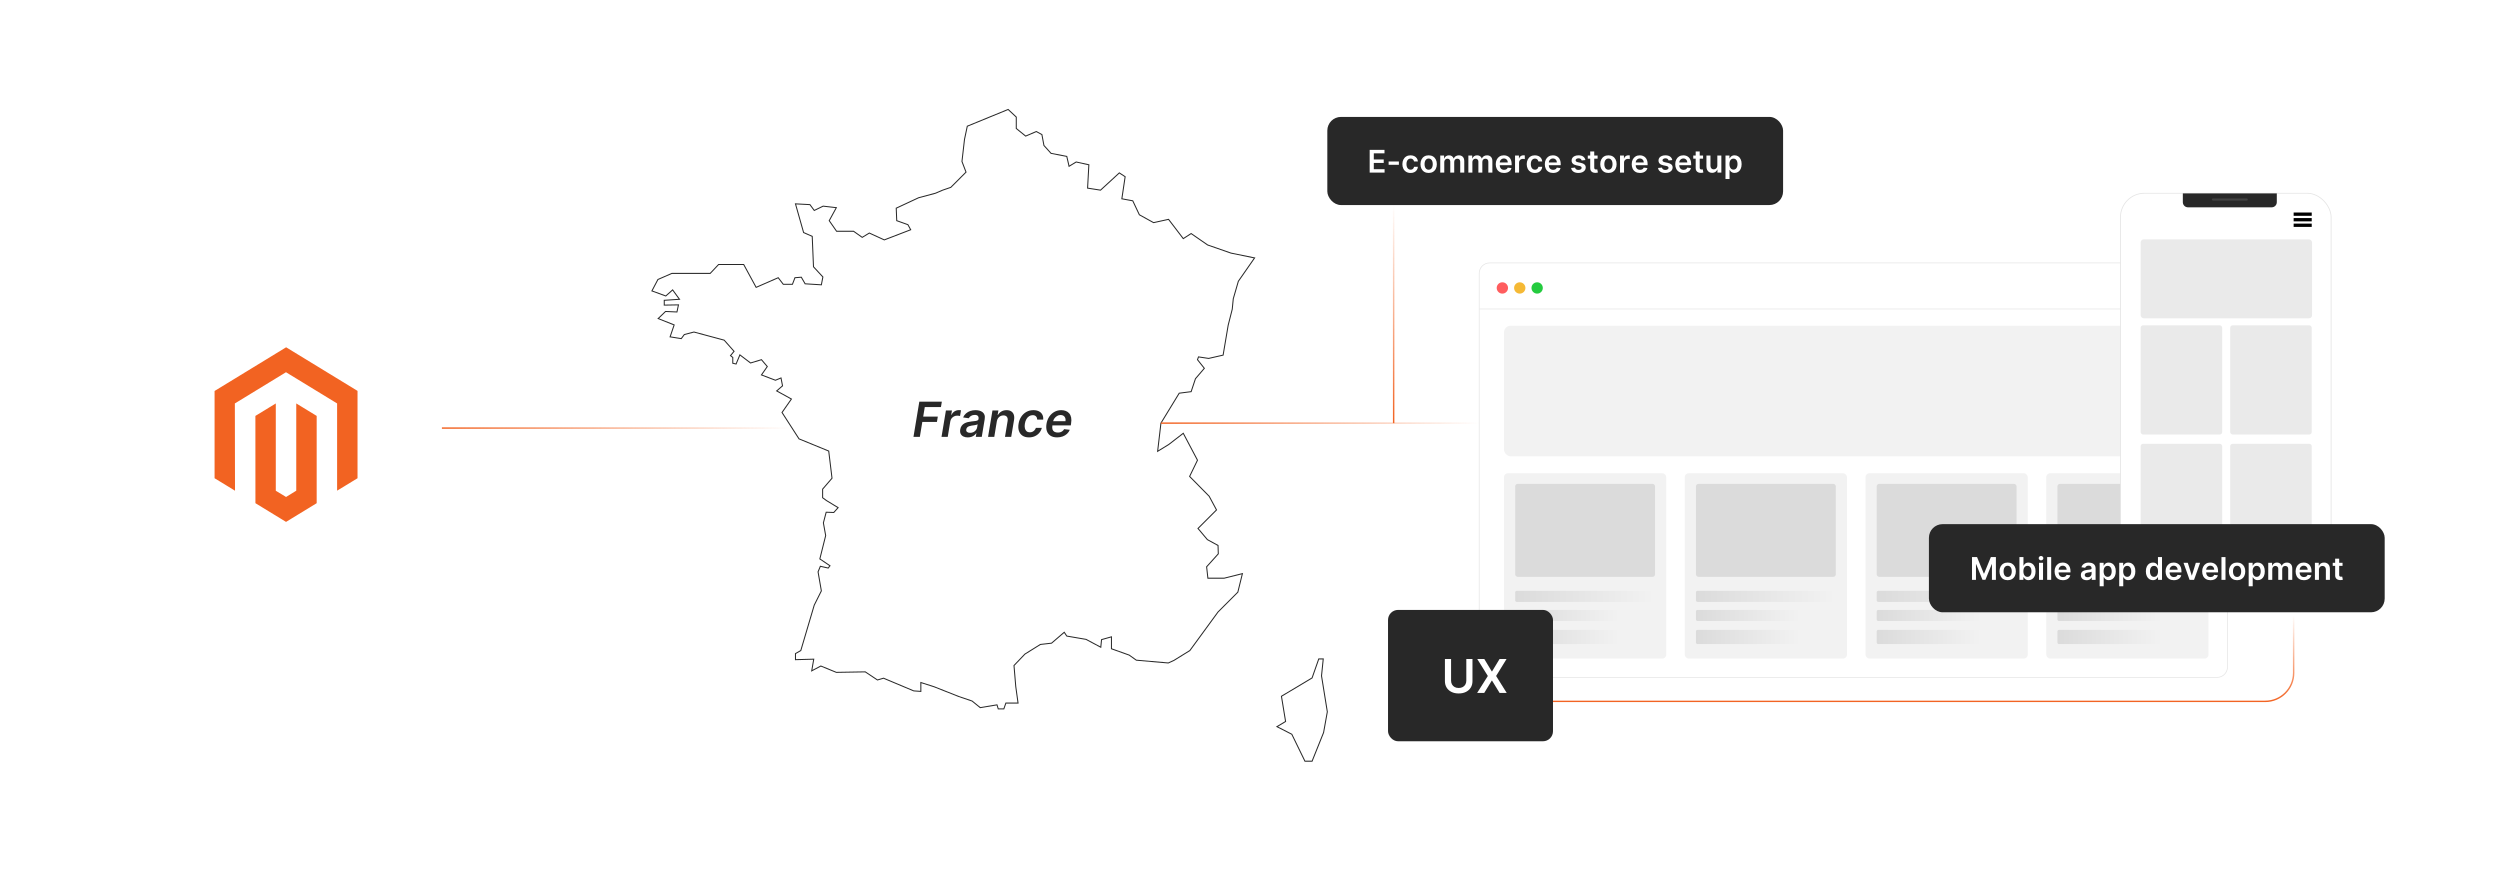 <?xml version="1.0" encoding="UTF-8"?><svg id="a" xmlns="http://www.w3.org/2000/svg" xmlns:xlink="http://www.w3.org/1999/xlink" viewBox="0 0 860 300"><defs><linearGradient id="b" x1="653.038" y1="241.519" x2="653.038" y2="211.723" gradientUnits="userSpaceOnUse"><stop offset="0" stop-color="#f26322"/><stop offset="1" stop-color="#f26322" stop-opacity="0"/></linearGradient><filter id="c" x="32.878" y="84.238" width="131.04" height="131.04" filterUnits="userSpaceOnUse"><feOffset dx="0" dy="0"/><feGaussianBlur result="d" stdDeviation="3.921"/><feFlood flood-color="#f26322" flood-opacity=".3"/><feComposite in2="d" operator="in"/><feComposite in="SourceGraphic"/></filter><filter id="e" x="449.683" y="33.283" width="170.64" height="44.16" filterUnits="userSpaceOnUse"><feOffset dx="0" dy="0"/><feGaussianBlur result="f" stdDeviation="2.265"/><feFlood flood-color="#f26322" flood-opacity=".2"/><feComposite in2="f" operator="in"/><feComposite in="SourceGraphic"/></filter><filter id="g" x="215.808" y="29.328" width="249.36" height="240.96" filterUnits="userSpaceOnUse"><feOffset dx="0" dy="0"/><feGaussianBlur result="h" stdDeviation="2.704"/><feFlood flood-color="#f26322" flood-opacity=".3"/><feComposite in2="h" operator="in"/><feComposite in="SourceGraphic"/></filter><linearGradient id="i" x1="152.016" y1="147.26" x2="272.473" y2="147.26" xlink:href="#b"/><filter id="j" x="502.382" y="84.062" width="270.48" height="155.52" filterUnits="userSpaceOnUse"><feOffset dx="0" dy="0"/><feGaussianBlur result="k" stdDeviation="2.059"/><feFlood flood-color="#f26322" flood-opacity=".3"/><feComposite in2="k" operator="in"/><feComposite in="SourceGraphic"/></filter><linearGradient id="l" x1="521.223" y1="205.153" x2="568.961" y2="205.153" gradientUnits="userSpaceOnUse"><stop offset="0" stop-color="#dbdbdb"/><stop offset="1" stop-color="#f2f2f2"/></linearGradient><linearGradient id="m" y1="211.723" x2="557.161" y2="211.723" xlink:href="#l"/><linearGradient id="n" y1="219.118" x2="557.161" y2="219.118" xlink:href="#l"/><linearGradient id="o" x1="583.401" x2="631.139" xlink:href="#l"/><linearGradient id="p" x1="583.401" y1="211.723" x2="619.339" y2="211.723" xlink:href="#l"/><linearGradient id="q" x1="583.401" y1="219.118" x2="619.339" y2="219.118" xlink:href="#l"/><linearGradient id="r" x1="645.58" x2="693.318" xlink:href="#l"/><linearGradient id="s" x1="645.58" y1="211.723" x2="681.517" y2="211.723" xlink:href="#l"/><linearGradient id="t" x1="645.58" y1="219.118" x2="681.517" y2="219.118" xlink:href="#l"/><linearGradient id="u" x1="707.758" x2="755.496" xlink:href="#l"/><linearGradient id="v" x1="707.758" y1="211.723" x2="743.695" y2="211.723" xlink:href="#l"/><linearGradient id="w" x1="707.758" y1="219.118" x2="743.695" y2="219.118" xlink:href="#l"/><filter id="x" x="719.908" y="57.028" width="91.44" height="159.6" filterUnits="userSpaceOnUse"><feOffset dx="0" dy="0"/><feGaussianBlur result="y" stdDeviation="3.071"/><feFlood flood-color="#f26322" flood-opacity=".3"/><feComposite in2="y" operator="in"/><feComposite in="SourceGraphic"/></filter><filter id="z" x="656.563" y="173.443" width="170.88" height="44.16" filterUnits="userSpaceOnUse"><feOffset dx="0" dy="0"/><feGaussianBlur result="aa" stdDeviation="2.265"/><feFlood flood-color="#f26322" flood-opacity=".2"/><feComposite in2="aa" operator="in"/><feComposite in="SourceGraphic"/></filter><filter id="ab" x="472.368" y="204.768" width="66.96" height="55.44" filterUnits="userSpaceOnUse"><feOffset dx="0" dy="0"/><feGaussianBlur result="ac" stdDeviation="1.664"/><feFlood flood-color="#f26322" flood-opacity=".2"/><feComposite in2="ac" operator="in"/><feComposite in="SourceGraphic"/></filter><linearGradient id="ad" x1="399.361" y1="145.559" x2="508.85" y2="145.559" xlink:href="#b"/><linearGradient id="ae" x1="479.417" y1="145.559" x2="479.417" y2="70.537" xlink:href="#b"/></defs><path d="M789.012,211.723v19.774c0,5.397-4.375,9.773-9.773,9.773h-262.426" fill="none" stroke="url(#b)" stroke-miterlimit="10" stroke-width=".5"/><rect x="44.788" y="96.138" width="107.228" height="107.228" rx="7.589" ry="7.589" fill="#fff" filter="url(#c)"/><polygon points="98.427 119.466 73.815 134.494 73.815 164.51 80.841 168.806 80.791 138.784 98.377 128.046 115.963 138.784 115.963 168.793 122.989 164.51 122.989 134.468 98.427 119.466" fill="#f26322"/><polygon points="101.912 168.799 98.402 170.957 94.874 168.819 94.874 138.784 87.854 143.074 87.867 173.096 98.396 179.53 108.938 173.096 108.938 143.074 101.912 138.784 101.912 168.799" fill="#f26322"/><rect x="456.599" y="40.216" width="156.784" height="30.321" rx="4.707" ry="4.707" fill="#282828" filter="url(#e)"/><path d="M471.168,59.383v-7.836h5.097v1.19h-3.677v2.127h3.413v1.19h-3.413v2.139h3.707v1.19h-5.127Z" fill="#fff"/><path d="M481.215,55.55v1.14h-3.527v-1.14h3.527Z" fill="#fff"/><path d="M485.236,59.498c-.587,0-1.09-.129-1.51-.386-.42-.258-.742-.614-.968-1.069-.226-.456-.339-.981-.339-1.575,0-.597.115-1.124.345-1.582s.554-.815.974-1.071c.419-.256.916-.384,1.49-.384.477,0,.899.087,1.269.262.368.175.662.421.882.739.219.317.344.688.375,1.111h-1.324c-.054-.283-.181-.519-.381-.71-.2-.19-.467-.285-.802-.285-.282,0-.531.076-.746.228-.214.152-.38.369-.499.652-.118.283-.178.623-.178,1.018,0,.4.059.744.176,1.031s.282.507.496.662c.213.155.463.232.751.232.204,0,.388-.039.55-.117.161-.078.298-.191.407-.339s.185-.328.226-.54h1.324c-.033.416-.156.784-.367,1.104-.212.32-.5.57-.865.75-.364.18-.793.27-1.285.27Z" fill="#fff"/><path d="M491.458,59.498c-.574,0-1.071-.127-1.492-.379s-.747-.606-.978-1.06c-.231-.454-.347-.985-.347-1.592s.115-1.139.347-1.595c.231-.457.557-.811.978-1.064s.918-.378,1.492-.378c.573,0,1.071.126,1.492.378s.746.607.978,1.064c.231.457.346.988.346,1.595s-.115,1.138-.346,1.592c-.231.454-.557.807-.978,1.06s-.919.379-1.492.379ZM491.466,58.389c.31,0,.571-.086.78-.258.209-.172.365-.404.469-.694.102-.291.154-.615.154-.972,0-.359-.052-.685-.154-.978-.103-.292-.26-.524-.469-.698-.209-.173-.47-.26-.78-.26-.319,0-.584.087-.794.26-.211.174-.368.406-.471.698-.103.292-.155.618-.155.978,0,.357.052.681.155.972.102.29.26.522.471.694.21.172.475.258.794.258Z" fill="#fff"/><path d="M495.444,59.383v-5.877h1.323v.999h.069c.122-.336.325-.6.608-.79.283-.19.621-.285,1.014-.285.398,0,.734.096,1.008.289.274.193.468.455.58.786h.061c.13-.326.35-.587.659-.782.31-.195.679-.292,1.105-.292.54,0,.981.171,1.323.513s.513.84.513,1.496v3.945h-1.389v-3.731c0-.365-.097-.632-.291-.801-.193-.17-.431-.255-.711-.255-.335,0-.596.104-.783.312s-.281.477-.281.809v3.666h-1.357v-3.788c0-.304-.092-.546-.273-.727-.183-.181-.421-.272-.714-.272-.199,0-.38.051-.544.151-.163.101-.293.242-.39.425-.097.182-.145.395-.145.637v3.574h-1.385Z" fill="#fff"/><path d="M505.116,59.383v-5.877h1.323v.999h.069c.122-.336.325-.6.608-.79.283-.19.621-.285,1.014-.285.398,0,.734.096,1.008.289.274.193.468.455.58.786h.061c.13-.326.35-.587.659-.782.31-.195.679-.292,1.105-.292.54,0,.981.171,1.323.513s.513.84.513,1.496v3.945h-1.389v-3.731c0-.365-.097-.632-.291-.801-.193-.17-.431-.255-.711-.255-.335,0-.596.104-.783.312s-.281.477-.281.809v3.666h-1.357v-3.788c0-.304-.092-.546-.273-.727-.183-.181-.421-.272-.714-.272-.199,0-.38.051-.544.151-.163.101-.293.242-.39.425-.097.182-.145.395-.145.637v3.574h-1.385Z" fill="#fff"/><path d="M517.391,59.498c-.589,0-1.098-.123-1.524-.369-.428-.246-.756-.596-.985-1.048s-.345-.986-.345-1.601c0-.605.115-1.136.347-1.594.231-.458.554-.815.97-1.071s.904-.384,1.465-.384c.362,0,.705.058,1.027.174.323.116.608.295.857.538s.444.55.587.924c.144.374.215.818.215,1.333v.425h-4.817v-.934h3.489c-.002-.265-.06-.502-.172-.71-.112-.207-.269-.372-.469-.491-.2-.12-.433-.18-.698-.18-.283,0-.532.068-.746.205-.214.137-.381.315-.499.536-.119.221-.18.462-.182.725v.815c0,.342.062.635.188.878s.3.43.523.559c.225.129.487.193.788.193.202,0,.385-.028.548-.086.163-.057.305-.142.425-.254.119-.112.21-.251.272-.417l1.293.145c-.082.342-.236.64-.465.893-.229.254-.519.45-.874.589s-.761.208-1.217.208Z" fill="#fff"/><path d="M521.175,59.383v-5.877h1.343v.98h.061c.106-.339.291-.601.553-.786.261-.185.56-.277.896-.277.077,0,.163.003.259.01s.175.016.239.028v1.274c-.059-.021-.151-.039-.277-.056-.127-.017-.248-.025-.365-.025-.253,0-.479.054-.68.163s-.357.258-.473.45c-.114.191-.172.412-.172.662v3.455h-1.385Z" fill="#fff"/><path d="M528.012,59.498c-.587,0-1.09-.129-1.51-.386-.42-.258-.742-.614-.968-1.069-.226-.456-.339-.981-.339-1.575,0-.597.115-1.124.345-1.582s.554-.815.974-1.071c.419-.256.916-.384,1.49-.384.477,0,.899.087,1.269.262.368.175.662.421.882.739.219.317.344.688.375,1.111h-1.324c-.054-.283-.181-.519-.381-.71-.2-.19-.467-.285-.802-.285-.282,0-.531.076-.746.228-.214.152-.38.369-.499.652-.118.283-.178.623-.178,1.018,0,.4.059.744.176,1.031s.282.507.496.662c.213.155.463.232.751.232.204,0,.388-.039.55-.117.161-.078.298-.191.407-.339s.185-.328.226-.54h1.324c-.033.416-.156.784-.367,1.104-.212.32-.5.57-.865.75-.364.18-.793.27-1.285.27Z" fill="#fff"/><path d="M534.27,59.498c-.589,0-1.098-.123-1.524-.369-.428-.246-.756-.596-.985-1.048s-.345-.986-.345-1.601c0-.605.115-1.136.347-1.594.231-.458.554-.815.97-1.071s.904-.384,1.465-.384c.362,0,.705.058,1.027.174.323.116.608.295.857.538s.444.55.587.924c.144.374.215.818.215,1.333v.425h-4.817v-.934h3.489c-.002-.265-.06-.502-.172-.71-.112-.207-.269-.372-.469-.491-.2-.12-.433-.18-.698-.18-.283,0-.532.068-.746.205-.214.137-.381.315-.499.536-.119.221-.18.462-.182.725v.815c0,.342.062.635.188.878s.3.43.523.559c.225.129.487.193.788.193.202,0,.385-.028.548-.086.163-.057.305-.142.425-.254.119-.112.21-.251.272-.417l1.293.145c-.082.342-.236.64-.465.893-.229.254-.519.45-.874.589s-.761.208-1.217.208Z" fill="#fff"/><path d="M545.373,55.06l-1.263.138c-.035-.127-.098-.248-.185-.36s-.206-.203-.353-.272c-.148-.069-.329-.103-.544-.103-.288,0-.529.062-.725.188s-.292.287-.289.486c-.003.171.06.31.19.417.129.107.343.195.641.264l1.003.214c.556.12.97.31,1.241.57.272.26.409.601.411,1.022-.002.37-.11.695-.323.978-.213.282-.508.501-.886.66-.377.158-.81.237-1.301.237-.719,0-1.298-.151-1.737-.453-.439-.302-.699-.724-.784-1.265l1.351-.13c.061.266.191.466.391.601s.458.203.776.203c.329,0,.594-.067.794-.203s.301-.302.301-.501c0-.169-.065-.307-.193-.417-.129-.109-.328-.194-.599-.252l-1.003-.21c-.564-.117-.981-.316-1.251-.595s-.404-.633-.401-1.062c-.003-.362.096-.677.296-.943.2-.267.479-.473.838-.62.358-.146.772-.22,1.242-.22.689,0,1.231.146,1.628.44.397.293.642.69.736,1.19Z" fill="#fff"/><path d="M549.578,53.506v1.071h-3.379v-1.071h3.379ZM547.033,52.099h1.386v5.517c0,.186.028.329.086.427s.133.165.228.201c.094.036.199.054.314.054.087,0,.167-.006.239-.019.072-.013.128-.024.166-.034l.233,1.083c-.073.026-.179.054-.315.085s-.303.048-.499.054c-.347.01-.659-.043-.938-.159-.278-.116-.498-.296-.66-.541-.162-.245-.241-.551-.239-.918v-5.747Z" fill="#fff"/><path d="M553.301,59.498c-.574,0-1.071-.127-1.492-.379s-.747-.606-.978-1.06c-.231-.454-.347-.985-.347-1.592s.115-1.139.347-1.595c.231-.457.557-.811.978-1.064s.918-.378,1.492-.378c.573,0,1.071.126,1.492.378s.746.607.978,1.064c.231.457.346.988.346,1.595s-.115,1.138-.346,1.592c-.231.454-.557.807-.978,1.06s-.919.379-1.492.379ZM553.309,58.389c.31,0,.571-.086.78-.258.209-.172.365-.404.469-.694.102-.291.154-.615.154-.972,0-.359-.052-.685-.154-.978-.103-.292-.26-.524-.469-.698-.209-.173-.47-.26-.78-.26-.319,0-.584.087-.794.26-.211.174-.368.406-.471.698-.103.292-.155.618-.155.978,0,.357.052.681.155.972.102.29.26.522.471.694.21.172.475.258.794.258Z" fill="#fff"/><path d="M557.287,59.383v-5.877h1.343v.98h.061c.106-.339.291-.601.553-.786.261-.185.56-.277.896-.277.077,0,.163.003.259.01s.175.016.239.028v1.274c-.059-.021-.151-.039-.277-.056-.127-.017-.248-.025-.365-.025-.253,0-.479.054-.68.163s-.357.258-.473.45c-.114.191-.172.412-.172.662v3.455h-1.385Z" fill="#fff"/><path d="M564.163,59.498c-.589,0-1.098-.123-1.524-.369-.428-.246-.756-.596-.985-1.048s-.345-.986-.345-1.601c0-.605.115-1.136.347-1.594.231-.458.554-.815.97-1.071s.904-.384,1.465-.384c.362,0,.705.058,1.027.174.323.116.608.295.857.538s.444.55.587.924c.144.374.215.818.215,1.333v.425h-4.817v-.934h3.489c-.002-.265-.06-.502-.172-.71-.112-.207-.269-.372-.469-.491-.2-.12-.433-.18-.698-.18-.283,0-.532.068-.746.205-.214.137-.381.315-.499.536-.119.221-.18.462-.182.725v.815c0,.342.062.635.188.878s.3.43.523.559c.225.129.487.193.788.193.202,0,.385-.028.548-.086.163-.057.305-.142.425-.254.119-.112.21-.251.272-.417l1.293.145c-.082.342-.236.64-.465.893-.229.254-.519.45-.874.589s-.761.208-1.217.208Z" fill="#fff"/><path d="M575.266,55.06l-1.263.138c-.035-.127-.098-.248-.185-.36s-.206-.203-.353-.272c-.148-.069-.329-.103-.544-.103-.288,0-.529.062-.725.188s-.292.287-.289.486c-.003.171.06.31.19.417.129.107.343.195.641.264l1.003.214c.556.12.97.31,1.241.57.272.26.409.601.411,1.022-.002.37-.11.695-.323.978-.213.282-.508.501-.886.66-.377.158-.81.237-1.301.237-.719,0-1.298-.151-1.737-.453-.439-.302-.699-.724-.784-1.265l1.351-.13c.061.266.191.466.391.601s.458.203.776.203c.329,0,.594-.067.794-.203s.301-.302.301-.501c0-.169-.065-.307-.193-.417-.129-.109-.328-.194-.599-.252l-1.003-.21c-.564-.117-.981-.316-1.251-.595s-.404-.633-.401-1.062c-.003-.362.096-.677.296-.943.2-.267.479-.473.838-.62.358-.146.772-.22,1.242-.22.689,0,1.231.146,1.628.44.397.293.642.69.736,1.19Z" fill="#fff"/><path d="M579.138,59.498c-.589,0-1.098-.123-1.524-.369-.428-.246-.756-.596-.985-1.048s-.345-.986-.345-1.601c0-.605.115-1.136.347-1.594.231-.458.554-.815.97-1.071s.904-.384,1.465-.384c.362,0,.705.058,1.027.174.323.116.608.295.857.538s.444.55.587.924c.144.374.215.818.215,1.333v.425h-4.817v-.934h3.489c-.002-.265-.06-.502-.172-.71-.112-.207-.269-.372-.469-.491-.2-.12-.433-.18-.698-.18-.283,0-.532.068-.746.205-.214.137-.381.315-.499.536-.119.221-.18.462-.182.725v.815c0,.342.062.635.188.878s.3.43.523.559c.225.129.487.193.788.193.202,0,.385-.028.548-.086.163-.057.305-.142.425-.254.119-.112.21-.251.272-.417l1.293.145c-.082.342-.236.64-.465.893-.229.254-.519.45-.874.589s-.761.208-1.217.208Z" fill="#fff"/><path d="M585.856,53.506v1.071h-3.379v-1.071h3.379ZM583.312,52.099h1.386v5.517c0,.186.028.329.086.427s.133.165.228.201c.094.036.199.054.314.054.087,0,.167-.006.239-.019.072-.013.128-.024.166-.034l.233,1.083c-.073.026-.179.054-.315.085s-.303.048-.499.054c-.347.01-.659-.043-.938-.159-.278-.116-.498-.296-.66-.541-.162-.245-.241-.551-.239-.918v-5.747Z" fill="#fff"/><path d="M590.761,56.912v-3.405h1.386v5.877h-1.344v-1.044h-.06c-.133.329-.351.598-.652.807-.303.209-.674.314-1.115.314-.386,0-.726-.086-1.02-.258-.295-.172-.525-.423-.691-.754-.165-.33-.248-.73-.248-1.199v-3.742h1.385v3.528c0,.373.102.668.306.888s.473.329.804.329c.204,0,.402-.05.593-.149.191-.1.35-.248.473-.446.124-.198.185-.446.185-.744Z" fill="#fff"/><path d="M593.569,61.587v-8.081h1.361v.972h.081c.071-.143.172-.295.302-.458.13-.162.307-.301.528-.417s.505-.174.85-.174c.454,0,.863.115,1.23.346s.657.571.873,1.022c.215.45.323,1.002.323,1.655,0,.645-.106,1.194-.318,1.645-.211.452-.5.796-.864,1.033-.365.237-.778.356-1.239.356-.337,0-.616-.056-.838-.169-.223-.112-.4-.248-.534-.408-.134-.159-.238-.31-.311-.453h-.058v3.129h-1.385ZM594.928,56.445c0,.38.054.713.162.999s.266.508.471.668c.205.159.455.239.748.239.306,0,.562-.082.769-.247.207-.165.363-.39.469-.677.106-.287.159-.614.159-.981,0-.365-.053-.689-.157-.972s-.26-.505-.467-.666c-.206-.161-.464-.241-.772-.241-.296,0-.547.078-.754.233-.206.155-.362.373-.469.654-.105.28-.158.611-.158.991Z" fill="#fff"/><g filter="url(#g)"><polygon points="324.279 65.413 327.073 64.453 332.311 59.214 330.914 55.548 331.787 47.952 332.748 43.412 346.804 37.65 349.597 40.269 349.597 44.198 352.828 46.817 356.495 45.246 358.415 46.293 359.114 50.047 361.558 52.754 366.971 53.801 367.757 57.206 370.201 55.722 374.567 56.683 374.13 64.715 378.583 65.413 385.043 59.476 387.051 60.786 385.916 68.382 389.671 69.08 391.94 73.882 396.83 76.588 401.981 75.453 407.044 82.088 409.751 80.342 415.426 84.271 423.458 87.065 431.577 88.724 425.99 96.756 424.243 102.78 423.894 106.359 422.497 111.859 420.751 122.162 415.775 123.296 412.283 122.773 411.933 123.733 414.291 126.701 411.235 130.281 409.751 134.733 405.647 135.257 399.361 145.559 398.226 155.25 402.068 152.893 407.044 149.052 411.933 158.306 409.227 163.893 415.949 170.703 418.481 175.418 412.108 181.791 415.338 185.632 419.005 187.641 419.092 190.522 415.076 194.974 415.513 198.903 421.1 198.903 427.386 197.331 425.815 203.705 419.005 210.514 409.314 223.785 403.814 227.19 401.893 228.063 390.893 227.102 388.448 225.356 382.337 223.174 382.337 219.07 378.932 220.031 378.67 222.65 373.606 219.943 366.971 218.808 366.098 217.499 361.733 221.253 357.891 221.69 352.566 225.007 348.812 228.936 349.423 236.182 350.209 241.857 346.018 241.857 345.319 243.865 343.399 243.865 342.962 242.468 337.2 243.429 334.406 241.159 329.779 239.587 321.398 236.269 316.771 234.785 316.771 237.841 314.326 237.666 303.937 233.301 301.841 233.912 297.651 231.119 287.698 231.293 282.372 229.111 279.229 230.769 279.928 226.753 273.642 226.928 273.642 224.833 275.475 223.785 280.102 208.157 282.547 203.268 281.412 196.72 282.198 194.799 284.904 195.411 285.515 194.625 282.023 192.268 284.031 184.236 283.245 179.87 284.206 176.203 286.825 176.291 288.309 174.632 284.293 172.187 282.983 171.227 282.983 168.259 286.214 164.505 285.079 155.163 274.864 150.972 269.015 141.893 272.245 137.265 267.181 134.472 269.189 132.725 268.665 130.019 266.745 130.805 261.943 128.971 263.951 126.09 261.943 123.733 258.189 124.868 254.522 122.074 253.212 125.217 252.077 124.955 252.077 122.947 251.292 122.336 252.514 120.852 249.109 117.01 238.72 114.217 235.402 115.09 234.355 116.487 230.513 115.876 231.91 111.772 226.41 109.59 228.941 107.145 232.87 107.32 233.394 104.875 228.505 104.962 228.505 103.304 233.743 102.954 231.386 99.724 229.029 101.819 224.258 100.073 226.322 96.144 231.124 94.049 244.307 94.049 247.188 90.993 255.832 90.993 260.11 98.851 267.705 95.533 269.451 97.803 272.594 97.803 273.467 95.533 275.65 95.359 276.959 97.629 282.547 97.978 283.071 95.272 279.841 91.779 279.404 81.303 276.436 79.993 273.642 70.128 278.618 70.389 280.102 72.397 283.158 70.913 287.698 71.437 285.253 75.911 287.785 79.556 293.635 79.556 296.603 81.652 299.048 80.168 304.199 82.525 313.278 79.033 312.318 77.287 308.477 75.911 308.302 71.612 315.985 68.032 321.834 66.461 324.279 65.413" fill="#fff" stroke="#282828" stroke-miterlimit="10" stroke-width=".35"/><polygon points="453.652 226.675 451.356 233.211 440.816 239.51 442.242 248.186 439.271 249.969 444.382 252.584 448.898 261.854 451.356 261.854 455.316 251.99 456.599 244.859 454.603 232.498 455.197 226.675 453.652 226.675" fill="#fff" stroke="#282828" stroke-miterlimit="10" stroke-width=".35"/></g><path d="M314.234,150.283l2.009-12.1h7.751l-.308,1.837h-5.56l-.543,3.285h5.027l-.307,1.837h-5.028l-.851,5.141h-2.191Z" fill="#282828"/><path d="M323.881,150.283l1.513-9.075h2.073l-.254,1.513h.095c.248-.523.6-.929,1.055-1.214.454-.286.942-.429,1.462-.429.122,0,.254.004.396.012s.262.024.36.048l-.33,1.967c-.087-.031-.226-.06-.417-.085-.191-.026-.379-.039-.565-.039-.39,0-.752.084-1.087.251-.335.168-.615.399-.842.694-.227.296-.373.637-.44,1.022l-.88,5.335h-2.139Z" fill="#282828"/><path d="M332.909,150.466c-.575,0-1.074-.103-1.498-.31-.424-.207-.735-.514-.936-.919s-.252-.906-.153-1.501c.087-.512.253-.935.499-1.27.246-.335.549-.603.907-.804s.752-.354,1.182-.461c.429-.106.868-.181,1.317-.225.535-.055.973-.106,1.312-.153.339-.048.593-.119.762-.216.17-.097.274-.245.314-.446v-.035c.07-.441-.001-.785-.216-1.031s-.568-.369-1.06-.369c-.519,0-.958.114-1.315.343s-.615.498-.776.81l-1.938-.284c.244-.551.579-1.013,1.005-1.385.425-.372.916-.652,1.474-.839.558-.188,1.153-.281,1.787-.281.438,0,.862.052,1.276.154.413.102.78.271,1.102.505s.557.553.706.954.175.904.077,1.507l-1.011,6.073h-2.056l.213-1.247h-.071c-.169.252-.39.487-.661.706-.273.219-.596.395-.97.526s-.797.197-1.27.197ZM333.717,148.894c.43,0,.815-.086,1.158-.257.343-.172.624-.398.845-.683.221-.283.358-.593.414-.928l.177-1.069c-.074.056-.196.106-.366.154-.169.047-.354.088-.555.124-.201.035-.4.066-.597.094-.197.028-.367.052-.509.071-.327.043-.625.114-.894.213-.271.099-.493.235-.671.41-.177.176-.285.401-.325.677-.066.394.024.691.275.893.25.2.6.301,1.048.301Z" fill="#282828"/><path d="M342.905,144.966l-.874,5.317h-2.139l1.513-9.075h2.044l-.26,1.542h.106c.287-.508.686-.911,1.199-1.211.512-.299,1.108-.449,1.79-.449.618,0,1.139.135,1.562.402.423.268.723.655.898,1.164.175.508.201,1.124.079,1.849l-.969,5.778h-2.139l.904-5.447c.098-.603.021-1.076-.231-1.421s-.656-.517-1.211-.517c-.379,0-.726.081-1.04.245-.315.163-.58.398-.795.706-.215.307-.361.679-.44,1.116Z" fill="#282828"/><path d="M353.959,150.46c-.91,0-1.655-.198-2.236-.597-.581-.398-.986-.948-1.217-1.651s-.269-1.513-.115-2.431c.149-.922.46-1.736.931-2.443s1.065-1.258,1.781-1.654c.717-.396,1.519-.594,2.404-.594.736,0,1.367.136,1.891.405s.914.649,1.17,1.14.352,1.062.289,1.717h-2.044c-.012-.438-.147-.803-.407-1.096-.261-.294-.646-.44-1.158-.44-.441,0-.848.117-1.22.352-.373.234-.685.57-.94,1.007-.254.438-.431.961-.529,1.572-.102.618-.1,1.148.009,1.592s.308.784.597,1.022c.29.238.657.357,1.103.357.315,0,.608-.06.88-.181s.511-.294.718-.522.369-.507.487-.833h2.044c-.165.642-.452,1.21-.862,1.704-.409.494-.918.88-1.524,1.158-.606.277-1.29.416-2.05.416Z" fill="#282828"/><path d="M363.625,150.46c-.906,0-1.657-.19-2.254-.57-.597-.38-1.015-.919-1.253-1.618s-.278-1.523-.121-2.473c.153-.934.467-1.754.94-2.461s1.065-1.258,1.775-1.654c.711-.396,1.497-.594,2.36-.594.559,0,1.073.09,1.542.27.469.179.864.455,1.188.83.322.374.545.85.667,1.427.122.576.116,1.263-.018,2.059l-.101.655h-7.438l.225-1.441h5.388c.066-.409.042-.774-.074-1.096s-.311-.574-.588-.759c-.275-.185-.62-.278-1.033-.278-.418,0-.81.108-1.176.325s-.674.493-.922.83-.405.694-.473,1.072l-.242,1.377c-.091.571-.072,1.036.056,1.394.128.359.351.622.668.789.317.168.714.251,1.19.251.315,0,.606-.044.874-.133.269-.089.509-.22.722-.393.212-.174.388-.388.525-.644l1.955.225c-.216.528-.533.988-.951,1.38-.417.392-.916.695-1.497.91-.581.214-1.227.321-1.935.321Z" fill="#282828"/><line x1="152.016" y1="147.26" x2="272.473" y2="147.26" fill="none" stroke="url(#i)" stroke-miterlimit="10" stroke-width=".5"/><rect x="508.85" y="90.445" width="257.415" height="142.578" rx="3.584" ry="3.584" fill="#fff" filter="url(#j)" stroke="#e5e5e5" stroke-miterlimit="10" stroke-width=".257"/><circle cx="516.813" cy="99.057" r="1.95" fill="#ff5d5e"/><circle cx="522.797" cy="99.057" r="1.95" fill="#f5b935"/><circle cx="528.78" cy="99.057" r="1.95" fill="#24cb3f"/><polygon points="754.534 93.35 749.903 96.178 749.903 101.827 751.225 102.635 751.216 96.986 754.525 94.965 757.835 96.986 757.835 102.633 759.157 101.827 759.157 96.173 754.534 93.35" fill="#f26322"/><polygon points="755.19 102.634 754.53 103.04 753.866 102.638 753.866 96.986 752.545 97.793 752.547 103.442 754.529 104.653 756.512 103.442 756.512 97.793 755.19 96.986 755.19 102.634" fill="#f26322"/><line x1="766.266" y1="106.291" x2="508.85" y2="106.291" fill="none" stroke="#e5e5e5" stroke-miterlimit="10" stroke-width=".257"/><rect x="517.379" y="112.043" width="242.344" height="44.931" rx="2.301" ry="2.301" fill="#f2f2f2"/><rect x="579.557" y="162.798" width="55.809" height="63.748" rx="1.336" ry="1.336" fill="#f2f2f2"/><rect x="517.379" y="162.798" width="55.809" height="63.748" rx="1.336" ry="1.336" fill="#f2f2f2"/><rect x="641.735" y="162.798" width="55.809" height="63.748" rx="1.336" ry="1.336" fill="#f2f2f2"/><rect x="703.913" y="162.798" width="55.809" height="63.748" rx="1.336" ry="1.336" fill="#f2f2f2"/><rect x="521.223" y="166.443" width="48.12" height="31.999" rx=".879" ry=".879" fill="#dbdbdb"/><rect x="521.223" y="203.239" width="47.738" height="3.827" rx=".546" ry=".546" fill="url(#l)"/><rect x="521.223" y="209.809" width="35.937" height="3.827" rx=".546" ry=".546" fill="url(#m)"/><rect x="521.223" y="216.668" width="35.937" height="4.901" rx=".546" ry=".546" fill="url(#n)"/><rect x="583.401" y="166.443" width="48.12" height="31.999" rx=".879" ry=".879" fill="#dbdbdb"/><rect x="583.401" y="203.239" width="47.738" height="3.827" rx=".546" ry=".546" fill="url(#o)"/><rect x="583.401" y="209.809" width="35.937" height="3.827" rx=".546" ry=".546" fill="url(#p)"/><rect x="583.401" y="216.668" width="35.937" height="4.901" rx=".546" ry=".546" fill="url(#q)"/><rect x="645.58" y="166.443" width="48.12" height="31.999" rx=".879" ry=".879" fill="#dbdbdb"/><rect x="645.58" y="203.239" width="47.738" height="3.827" rx=".546" ry=".546" fill="url(#r)"/><rect x="645.58" y="209.809" width="35.937" height="3.827" rx=".546" ry=".546" fill="url(#s)"/><rect x="645.58" y="216.668" width="35.937" height="4.901" rx=".546" ry=".546" fill="url(#t)"/><rect x="707.758" y="166.443" width="48.12" height="31.999" rx=".879" ry=".879" fill="#dbdbdb"/><rect x="707.758" y="203.239" width="47.738" height="3.827" rx=".546" ry=".546" fill="url(#u)"/><rect x="707.758" y="209.809" width="35.937" height="3.827" rx=".546" ry=".546" fill="url(#v)"/><rect x="707.758" y="216.668" width="35.937" height="4.901" rx=".546" ry=".546" fill="url(#w)"/><rect x="729.442" y="66.481" width="72.466" height="140.586" rx="8.235" ry="8.235" fill="#fff" filter="url(#x)" stroke="#e5e5e5" stroke-miterlimit="10" stroke-width=".286"/><rect x="736.391" y="82.352" width="58.957" height="27.145" rx="1.031" ry="1.031" fill="#eaeaea"/><rect x="736.391" y="111.909" width="28.041" height="37.565" rx=".836" ry=".836" fill="#eaeaea"/><rect x="767.191" y="111.909" width="28.041" height="37.565" rx=".836" ry=".836" fill="#eaeaea"/><rect x="736.391" y="152.675" width="28.041" height="33.206" rx=".786" ry=".786" fill="#eaeaea"/><rect x="767.191" y="152.675" width="28.041" height="33.206" rx=".786" ry=".786" fill="#eaeaea"/><rect x="789.012" y="73.105" width="6.221" height="1.136"/><rect x="789.012" y="75.013" width="6.221" height="1.136"/><rect x="789.012" y="76.922" width="6.221" height="1.136"/><rect x="748.6" y="193.504" width="33.211" height="1.961" rx=".981" ry=".981" fill="#eaeaea"/><path d="M781.456,71.321h-28.795c-.976,0-1.767-.791-1.767-1.767v-3.027h32.328v3.027c0,.976-.791,1.767-1.767,1.767Z" fill="#282828"/><rect x="760.876" y="68.273" width="12.363" height=".73" rx=".365" ry=".365" fill="#424242"/><rect x="663.548" y="180.305" width="156.784" height="30.321" rx="4.707" ry="4.707" fill="#282828" filter="url(#z)"/><path d="M678.371,191.637h1.737l2.326,5.678h.092l2.326-5.678h1.737v7.836h-1.362v-5.384h-.072l-2.166,5.36h-1.018l-2.165-5.371h-.073v5.394h-1.362v-7.836Z" fill="#fff"/><path d="M690.638,199.587c-.574,0-1.071-.126-1.492-.379s-.747-.606-.978-1.06c-.231-.454-.347-.984-.347-1.592s.115-1.139.347-1.596c.231-.456.557-.81.978-1.063s.918-.378,1.492-.378c.573,0,1.071.125,1.492.378s.746.607.978,1.063c.231.457.346.988.346,1.596s-.115,1.138-.346,1.592c-.231.454-.557.807-.978,1.06s-.919.379-1.492.379ZM690.645,198.477c.31,0,.571-.087.78-.259s.365-.403.469-.693c.102-.291.154-.615.154-.973,0-.359-.052-.685-.154-.978-.103-.292-.26-.524-.469-.698s-.47-.26-.78-.26c-.319,0-.584.086-.794.26-.211.174-.368.406-.471.698-.103.292-.155.618-.155.978,0,.357.052.682.155.973.102.29.26.521.471.693.21.172.475.259.794.259Z" fill="#fff"/><path d="M694.686,199.473v-7.836h1.386v2.931h.057c.072-.144.173-.296.303-.458.13-.161.306-.301.528-.416.222-.117.505-.174.849-.174.454,0,.864.115,1.23.346s.657.571.872,1.022c.216.45.323,1.002.323,1.654,0,.645-.105,1.194-.317,1.645-.212.452-.5.796-.864,1.033-.365.237-.778.356-1.24.356-.336,0-.615-.057-.838-.169-.222-.112-.399-.248-.533-.407-.134-.16-.238-.31-.312-.453h-.08v.926h-1.362ZM696.044,196.533c0,.381.055.713.163.999s.265.509.471.668c.205.159.454.239.748.239.306,0,.562-.082.769-.247.207-.165.363-.39.469-.677s.159-.615.159-.982c0-.364-.053-.688-.157-.971s-.26-.506-.467-.666c-.207-.161-.464-.241-.772-.241-.296,0-.548.077-.754.233-.207.155-.363.373-.469.654-.106.28-.159.611-.159.99Z" fill="#fff"/><path d="M702.112,192.762c-.22,0-.408-.074-.566-.223-.158-.147-.237-.324-.237-.531s.079-.383.237-.53c.158-.146.347-.22.566-.22.222,0,.411.074.568.222.156.147.235.325.235.532,0,.206-.079.383-.235.529-.157.146-.347.221-.568.221ZM701.416,199.473v-5.877h1.385v5.877h-1.385Z" fill="#fff"/><path d="M705.608,191.637v7.836h-1.385v-7.836h1.385Z" fill="#fff"/><path d="M709.634,199.587c-.589,0-1.098-.123-1.524-.369-.428-.246-.756-.596-.985-1.048-.23-.453-.345-.986-.345-1.602,0-.605.115-1.136.347-1.594.231-.458.554-.815.97-1.071s.904-.384,1.465-.384c.362,0,.705.057,1.027.174.323.115.608.295.857.537s.444.551.587.924c.144.374.215.818.215,1.334v.424h-4.817v-.934h3.489c-.002-.265-.06-.502-.172-.709-.112-.208-.269-.372-.469-.492-.2-.119-.433-.18-.698-.18-.283,0-.532.068-.746.205s-.381.315-.499.535c-.119.221-.18.463-.182.725v.815c0,.342.062.635.188.878.125.244.3.43.523.559.225.129.487.193.788.193.202,0,.385-.028.548-.086.163-.057.305-.143.425-.254.119-.113.21-.252.272-.418l1.293.146c-.082.342-.236.639-.465.893s-.519.45-.874.59c-.354.139-.761.208-1.217.208Z" fill="#fff"/><path d="M717.783,199.591c-.372,0-.707-.067-1.004-.2-.297-.135-.532-.333-.704-.596s-.258-.586-.258-.972c0-.331.06-.606.184-.823.122-.217.289-.39.501-.519.212-.131.451-.229.718-.297.266-.067.542-.117.828-.146.344-.037.623-.068.838-.098.214-.029.37-.076.469-.139.098-.062.147-.16.147-.293v-.022c0-.288-.086-.511-.257-.669s-.417-.238-.738-.238c-.34,0-.607.074-.806.223-.197.148-.331.322-.399.523l-1.293-.184c.102-.356.27-.656.505-.896.234-.241.521-.422.86-.543.34-.121.715-.182,1.125-.182.283,0,.565.033.846.099.28.066.537.176.769.327.232.152.419.357.56.618s.213.585.213.976v3.934h-1.332v-.808h-.046c-.084.163-.202.315-.353.457s-.342.255-.57.341c-.229.085-.495.128-.802.128ZM718.144,198.573c.277,0,.519-.056.723-.167.204-.11.361-.258.473-.441s.166-.384.166-.601v-.692c-.043.035-.116.068-.22.1-.103.03-.219.057-.346.08-.128.023-.254.043-.379.06-.125.019-.233.033-.325.047-.207.027-.392.073-.555.137-.164.065-.292.152-.387.267-.095.113-.142.259-.142.439,0,.254.093.447.279.577s.424.195.712.195Z" fill="#fff"/><path d="M722.283,201.676v-8.08h1.361v.972h.081c.071-.144.172-.296.302-.458.13-.161.307-.301.528-.416.222-.117.505-.174.85-.174.454,0,.863.115,1.23.346s.657.571.873,1.022c.215.45.323,1.002.323,1.654,0,.645-.106,1.194-.318,1.645-.211.452-.5.796-.864,1.033-.365.237-.778.356-1.239.356-.337,0-.616-.057-.838-.169-.223-.112-.4-.248-.534-.407-.134-.16-.238-.31-.311-.453h-.058v3.129h-1.385ZM723.642,196.533c0,.381.054.713.162.999s.266.509.471.668.455.239.748.239c.306,0,.562-.082.769-.247.207-.165.363-.39.469-.677.106-.287.159-.615.159-.982,0-.364-.053-.688-.157-.971s-.26-.506-.467-.666c-.206-.161-.464-.241-.772-.241-.296,0-.547.077-.754.233-.206.155-.362.373-.469.654-.105.28-.158.611-.158.99Z" fill="#fff"/><path d="M729.013,201.676v-8.08h1.361v.972h.081c.071-.144.172-.296.302-.458.13-.161.307-.301.528-.416.222-.117.505-.174.85-.174.454,0,.863.115,1.23.346s.657.571.873,1.022c.215.45.323,1.002.323,1.654,0,.645-.106,1.194-.318,1.645-.211.452-.5.796-.864,1.033-.365.237-.778.356-1.239.356-.337,0-.616-.057-.838-.169-.223-.112-.4-.248-.534-.407-.134-.16-.238-.31-.311-.453h-.058v3.129h-1.385ZM730.371,196.533c0,.381.054.713.162.999s.266.509.471.668.455.239.748.239c.306,0,.562-.082.769-.247.207-.165.363-.39.469-.677.106-.287.159-.615.159-.982,0-.364-.053-.688-.157-.971s-.26-.506-.467-.666c-.206-.161-.464-.241-.772-.241-.296,0-.547.077-.754.233-.206.155-.362.373-.469.654-.105.28-.158.611-.158.99Z" fill="#fff"/><path d="M740.598,199.576c-.462,0-.875-.119-1.239-.356-.365-.237-.653-.581-.865-1.033-.212-.451-.317-1-.317-1.645,0-.652.107-1.204.323-1.654s.507-.791.874-1.022.777-.346,1.228-.346c.344,0,.627.057.85.174.222.115.398.255.527.416.13.162.231.315.303.458h.058v-2.931h1.389v7.836h-1.362v-.926h-.084c-.071.143-.175.293-.31.453-.135.159-.314.295-.535.407s-.501.169-.838.169ZM740.984,198.44c.293,0,.543-.08.75-.239.206-.159.363-.382.47-.668.107-.286.161-.618.161-.999,0-.379-.053-.71-.159-.99-.105-.281-.261-.499-.467-.654-.205-.156-.457-.233-.755-.233-.309,0-.566.08-.773.241-.206.16-.362.383-.467.666s-.156.606-.156.971c0,.367.053.695.158.982.106.287.263.512.471.677s.464.247.768.247Z" fill="#fff"/><path d="M747.81,199.587c-.589,0-1.098-.123-1.524-.369-.428-.246-.756-.596-.985-1.048-.23-.453-.345-.986-.345-1.602,0-.605.115-1.136.347-1.594.231-.458.554-.815.97-1.071s.904-.384,1.465-.384c.362,0,.705.057,1.027.174.323.115.608.295.857.537s.444.551.587.924c.144.374.215.818.215,1.334v.424h-4.817v-.934h3.489c-.002-.265-.06-.502-.172-.709-.112-.208-.269-.372-.469-.492-.2-.119-.433-.18-.698-.18-.283,0-.532.068-.746.205s-.381.315-.499.535c-.119.221-.18.463-.182.725v.815c0,.342.062.635.188.878.125.244.3.43.523.559.225.129.487.193.788.193.202,0,.385-.028.548-.086.163-.057.305-.143.425-.254.119-.113.21-.252.272-.418l1.293.146c-.082.342-.236.639-.465.893s-.519.45-.874.59c-.354.139-.761.208-1.217.208Z" fill="#fff"/><path d="M756.843,193.596l-2.093,5.877h-1.53l-2.093-5.877h1.477l1.351,4.365h.061l1.355-4.365h1.473Z" fill="#fff"/><path d="M760.401,199.587c-.589,0-1.098-.123-1.524-.369-.428-.246-.756-.596-.985-1.048-.23-.453-.345-.986-.345-1.602,0-.605.115-1.136.347-1.594.231-.458.554-.815.97-1.071s.904-.384,1.465-.384c.362,0,.705.057,1.027.174.323.115.608.295.857.537s.444.551.587.924c.144.374.215.818.215,1.334v.424h-4.817v-.934h3.489c-.002-.265-.06-.502-.172-.709-.112-.208-.269-.372-.469-.492-.2-.119-.433-.18-.698-.18-.283,0-.532.068-.746.205s-.381.315-.499.535c-.119.221-.18.463-.182.725v.815c0,.342.062.635.188.878.125.244.3.43.523.559.225.129.487.193.788.193.202,0,.385-.028.548-.086.163-.057.305-.143.425-.254.119-.113.21-.252.272-.418l1.293.146c-.082.342-.236.639-.465.893s-.519.45-.874.59c-.354.139-.761.208-1.217.208Z" fill="#fff"/><path d="M765.57,191.637v7.836h-1.385v-7.836h1.385Z" fill="#fff"/><path d="M769.557,199.587c-.574,0-1.071-.126-1.492-.379s-.747-.606-.978-1.06c-.231-.454-.347-.984-.347-1.592s.115-1.139.347-1.596c.231-.456.557-.81.978-1.063s.918-.378,1.492-.378c.573,0,1.071.125,1.492.378s.746.607.978,1.063c.231.457.346.988.346,1.596s-.115,1.138-.346,1.592c-.231.454-.557.807-.978,1.06s-.919.379-1.492.379ZM769.564,198.477c.31,0,.571-.087.78-.259s.365-.403.469-.693c.102-.291.154-.615.154-.973,0-.359-.052-.685-.154-.978-.103-.292-.26-.524-.469-.698s-.47-.26-.78-.26c-.319,0-.584.086-.794.26-.211.174-.368.406-.471.698-.103.292-.155.618-.155.978,0,.357.052.682.155.973.102.29.26.521.471.693.21.172.475.259.794.259Z" fill="#fff"/><path d="M773.543,201.676v-8.08h1.361v.972h.081c.071-.144.172-.296.302-.458.13-.161.307-.301.528-.416.222-.117.505-.174.85-.174.454,0,.863.115,1.23.346s.657.571.873,1.022c.215.45.323,1.002.323,1.654,0,.645-.106,1.194-.318,1.645-.211.452-.5.796-.864,1.033-.365.237-.778.356-1.239.356-.337,0-.616-.057-.838-.169-.223-.112-.4-.248-.534-.407-.134-.16-.238-.31-.311-.453h-.058v3.129h-1.385ZM774.901,196.533c0,.381.054.713.162.999s.266.509.471.668.455.239.748.239c.306,0,.562-.082.769-.247.207-.165.363-.39.469-.677.106-.287.159-.615.159-.982,0-.364-.053-.688-.157-.971s-.26-.506-.467-.666c-.206-.161-.464-.241-.772-.241-.296,0-.547.077-.754.233-.206.155-.362.373-.469.654-.105.28-.158.611-.158.99Z" fill="#fff"/><path d="M780.273,199.473v-5.877h1.323v.998h.069c.122-.336.325-.6.608-.79s.621-.284,1.014-.284c.398,0,.734.096,1.008.288.274.192.468.454.58.786h.061c.13-.326.35-.587.659-.782.31-.195.679-.292,1.105-.292.54,0,.981.17,1.323.512s.513.841.513,1.496v3.945h-1.389v-3.731c0-.365-.097-.633-.291-.802-.193-.17-.431-.255-.711-.255-.335,0-.596.103-.783.312-.188.207-.281.477-.281.809v3.666h-1.357v-3.788c0-.304-.092-.546-.273-.728-.183-.181-.421-.272-.714-.272-.199,0-.38.051-.544.151-.163.101-.293.242-.39.425-.097.182-.145.395-.145.637v3.574h-1.385Z" fill="#fff"/><path d="M792.547,199.587c-.589,0-1.098-.123-1.524-.369-.428-.246-.756-.596-.985-1.048-.23-.453-.345-.986-.345-1.602,0-.605.115-1.136.347-1.594.231-.458.554-.815.97-1.071s.904-.384,1.465-.384c.362,0,.705.057,1.027.174.323.115.608.295.857.537s.444.551.587.924c.144.374.215.818.215,1.334v.424h-4.817v-.934h3.489c-.002-.265-.06-.502-.172-.709-.112-.208-.269-.372-.469-.492-.2-.119-.433-.18-.698-.18-.283,0-.532.068-.746.205s-.381.315-.499.535c-.119.221-.18.463-.182.725v.815c0,.342.062.635.188.878.125.244.3.43.523.559.225.129.487.193.788.193.202,0,.385-.028.548-.086.163-.057.305-.143.425-.254.119-.113.21-.252.272-.418l1.293.146c-.082.342-.236.639-.465.893s-.519.45-.874.59c-.354.139-.761.208-1.217.208Z" fill="#fff"/><path d="M797.716,196.029v3.443h-1.385v-5.877h1.323v.998h.069c.135-.328.352-.59.648-.784s.665-.29,1.103-.29c.406,0,.76.086,1.062.26.303.174.537.424.704.754.167.328.25.729.247,1.197v3.742h-1.385v-3.528c0-.393-.102-.7-.305-.922-.202-.222-.482-.333-.84-.333-.242,0-.457.053-.644.159-.188.105-.334.258-.44.457-.106.198-.159.44-.159.724Z" fill="#fff"/><path d="M805.835,193.596v1.07h-3.379v-1.07h3.379ZM803.29,192.188h1.386v5.518c0,.185.028.328.086.426.058.099.133.166.228.201.094.035.199.054.314.054.087,0,.167-.007.239-.019s.128-.024.166-.034l.233,1.082c-.073.026-.179.055-.315.085s-.303.048-.499.054c-.347.01-.659-.043-.938-.159s-.498-.296-.66-.541-.241-.552-.239-.919v-5.746Z" fill="#fff"/><rect x="477.481" y="209.809" width="56.749" height="45.187" rx="3.457" ry="3.457" fill="#282828" filter="url(#ab)"/><path d="M504.414,226.696h2.116v7.63c0,.836-.197,1.571-.591,2.206s-.945,1.13-1.656,1.485-1.541.533-2.491.533c-.955,0-1.787-.178-2.498-.533s-1.262-.851-1.653-1.485-.588-1.37-.588-2.206v-7.63h2.116v7.452c0,.486.107.92.322,1.301.214.38.518.678.909.893s.856.322,1.392.322c.535,0,1-.107,1.394-.322s.696-.513.909-.893c.213-.381.319-.815.319-1.301v-7.452Z" fill="#fff"/><path d="M510.601,226.696l2.572,4.276h.091l2.583-4.276h2.412l-3.598,5.839,3.654,5.839h-2.451l-2.601-4.248h-.091l-2.601,4.248h-2.44l3.689-5.839-3.644-5.839h2.423Z" fill="#fff"/><line x1="399.361" y1="145.559" x2="508.85" y2="145.559" fill="none" stroke="url(#ad)" stroke-miterlimit="10" stroke-width=".5"/><line x1="479.417" y1="145.559" x2="479.417" y2="70.537" fill="none" stroke="url(#ae)" stroke-miterlimit="10" stroke-width=".5"/></svg>